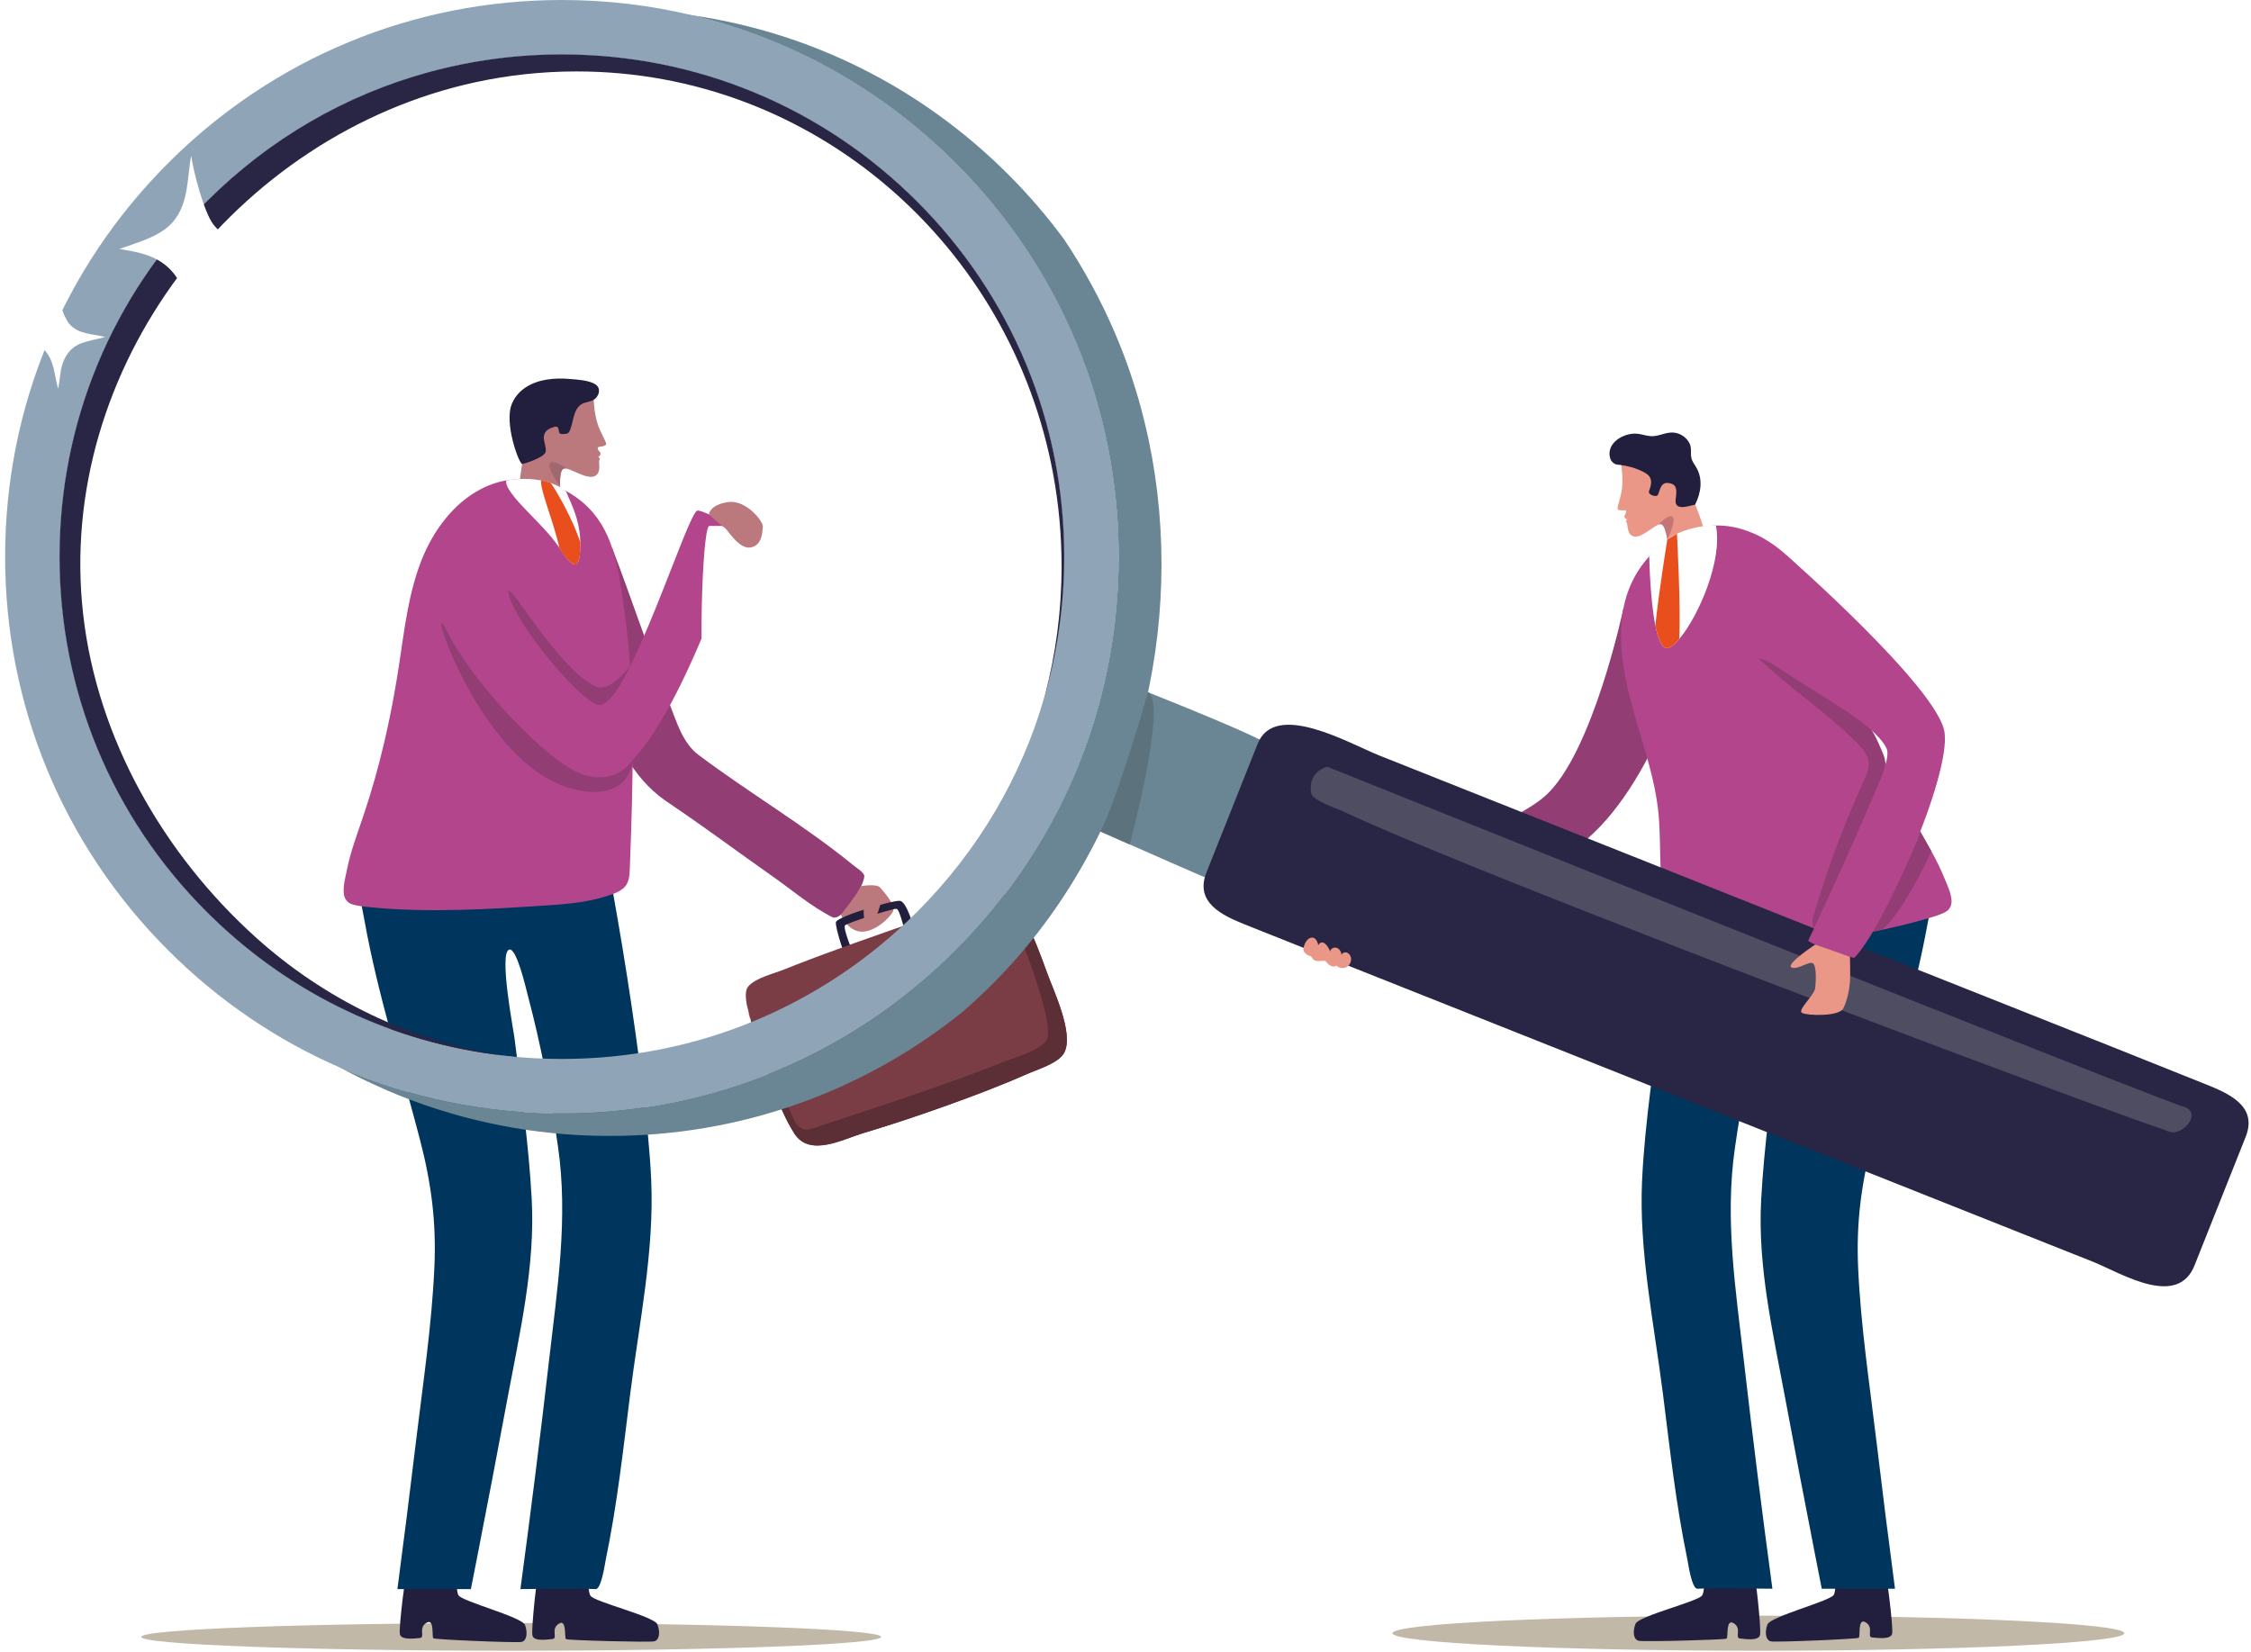 <svg width="880" height="646" viewBox="0 0 880 646" fill="none" xmlns="http://www.w3.org/2000/svg">
<path d="M239.269 214.11C247.072 234.445 253.82 255.168 261.837 275.427C264.541 282.261 266.833 290.48 273.095 295.182C292.871 310.029 314.412 322.635 333.602 338.307C334.523 339.059 337.888 341.147 337.888 342.581C337.888 346.084 329.381 360.595 325.378 358.594C317.134 354.472 309.532 347.91 302.015 342.642C289.073 333.572 276.408 324.086 263.342 315.248C262.162 314.45 260.981 313.653 259.817 312.831C247.022 303.8 240.866 289.494 234.455 275.648" fill="#923D74"/>
<path d="M232.084 155.926C232.084 155.926 232.179 161.138 233.562 165.516C234.946 169.893 237.612 173.422 236.81 173.969C235.207 175.062 233.651 174.269 233.66 175.273C233.669 176.284 235.162 176.841 234.692 177.788C234.223 178.728 233.751 178.608 233.751 178.608C233.751 178.608 234.865 179.113 234.362 179.756C233.853 180.4 234.94 183.496 233.555 185.319C231.128 188.514 224.758 183.988 221.584 183.247C220.981 183.104 220.504 183.102 220.184 183.316C219.044 184.076 218.902 187.022 218.934 189.973C218.944 190.909 219.301 192.156 218.735 193.004C218.165 193.858 216.77 194.291 215.844 194.566C212.255 195.634 208.271 195.526 204.768 194.183C203.866 193.837 203.342 193.33 203.063 192.71C202.68 191.86 202.756 190.796 202.944 189.641C203.269 187.637 203.478 185.615 203.777 183.607C203.971 182.298 204.172 180.99 204.434 179.693C204.509 179.326 204.573 178.229 204.93 177.986C204.93 177.986 205.999 169.182 208.949 165.122C211.9 161.061 232.084 155.926 232.084 155.926Z" fill="#BB787D"/>
<path d="M218.932 189.971C218.9 187.02 219.041 184.074 220.182 183.314C220.502 183.1 220.98 183.102 221.582 183.246C221.333 183.062 216.398 179.497 214.992 181.115C213.881 182.396 217.164 187.792 218.932 189.971Z" fill="#A0686F"/>
<path d="M232.907 150.383C232.865 150.353 232.822 150.324 232.779 150.295C230.293 148.669 225.979 148.466 223.077 148.199C219.942 147.911 216.755 147.921 213.643 148.433C207.872 149.381 202.407 152.297 200.096 157.937C196.966 165.573 202.982 181.444 204.122 181.381C205.262 181.319 213.187 178.734 213.369 176.457C213.531 174.434 212.374 172.486 212.638 170.463C212.898 168.474 214.658 167.541 216.421 166.979C219.46 166.012 217.598 169.57 219.43 169.676C220.569 169.743 222.025 169.727 222.48 168.893C224.25 165.654 223.857 160.203 227.309 158.049C228.743 157.155 230.603 157.194 232.062 156.34C234.147 155.122 235.134 151.975 232.907 150.383Z" fill="#221E3D"/>
<path d="M199.837 645.425C279.707 645.425 344.455 643.003 344.455 640.016C344.455 637.028 279.707 634.606 199.837 634.606C119.967 634.606 55.219 637.028 55.219 640.016C55.219 643.003 119.967 645.425 199.837 645.425Z" fill="#C1B8A7"/>
<path d="M229.799 610.66C229.799 610.66 229.454 621.428 230.789 623.87C232.123 626.313 255.842 631.948 257.024 635.147C258.206 638.347 257.735 641.307 255.723 641.752C253.712 642.198 222.027 641.382 221.277 640.884C220.527 640.387 221.708 632.812 218.422 634.89C215.136 636.968 218.243 640.619 215.959 640.852C213.676 641.084 208.896 641.822 208.179 639.597C207.461 637.373 210.342 613.257 210.627 612.779C210.914 612.301 229.799 610.66 229.799 610.66Z" fill="#221E3D"/>
<path d="M178.434 610.482C178.434 610.482 177.919 621.242 179.214 623.706C180.51 626.17 204.136 632.179 205.268 635.397C206.399 638.615 205.881 641.568 203.863 641.981C201.845 642.394 170.177 641.078 169.435 640.568C168.693 640.058 169.993 632.504 166.675 634.529C163.357 636.555 166.405 640.255 164.118 640.451C161.832 640.647 157.041 641.309 156.359 639.074C155.677 636.838 158.938 612.77 159.231 612.297C159.525 611.823 178.434 610.482 178.434 610.482Z" fill="#221E3D"/>
<path d="M237.44 336.926C242.925 366.368 247.685 396.01 251.306 425.738C252.742 437.526 254.025 449.363 254.575 461.231C255.865 489.076 249.813 517.568 246.351 545.15C243.644 566.712 241.245 588.508 236.814 609.802C236.542 611.107 235.094 621.45 232.867 621.321C227.334 621.002 203.448 621.321 203.448 621.321C207.481 591.387 211.266 561.412 214.705 531.402C217.907 503.464 222.201 476.228 218.121 448.146C215.22 428.184 211.416 408.179 206.204 388.685C205.778 387.088 201.981 370.383 199.064 371.28C194.965 372.542 200.715 402.595 201.101 405.64C203.757 426.619 206.707 447.623 207.86 468.753C209.298 495.086 203.165 521.087 198.387 546.826C194.574 567.365 190.632 587.88 186.627 608.383C185.785 612.697 184.941 617.01 184.088 621.321H155.363C157.899 602.189 160.292 583.036 162.591 563.874C165.325 541.079 168.801 518.327 169.821 495.365C170.605 477.716 168.598 462.596 164.209 445.701C156.832 417.298 147.751 389.106 142.539 360.19C141.395 353.846 139.255 345.587 141.271 339.199L237.44 336.926Z" fill="#00365E"/>
<path d="M135.006 351.404C135.552 352.456 136.475 353.266 137.943 353.668C140.279 354.301 142.75 354.534 145.143 354.767C167.919 356.959 191.425 355.49 214.202 353.981C222.749 353.419 231.392 352.576 239.426 349.607C241.465 348.852 243.567 347.873 244.779 346.075C246.007 344.269 246.128 341.95 246.208 339.767C247.484 305.057 248.76 270.042 243.664 235.548C241.529 221.094 239.563 206.448 227.822 196.449C226.185 195.052 224.427 193.8 222.565 192.701C213.914 187.58 203.184 185.799 193.545 188.905C191.62 189.522 189.774 190.301 188 191.232C177.294 196.769 169.437 207.403 164.903 218.751C159.614 231.986 158.089 246.351 155.93 260.436C155.432 263.694 154.895 266.952 154.317 270.203C153.121 276.984 151.741 283.734 150.168 290.435C147.904 300.082 145.216 309.616 142.054 318.99C139.671 326.068 136.99 333.091 135.553 340.442C134.942 343.58 133.481 348.451 135.006 351.404Z" fill="#B2458B"/>
<path d="M218.65 214.131C218.72 214.234 218.79 214.336 218.859 214.439C220.278 216.557 221.792 219.156 224.035 220.504C227 222.286 226.879 213.616 226.867 212.089C226.817 205.883 224.869 199.99 222.251 194.422C221.939 193.76 221.525 192.264 220.929 191.789C218.383 189.906 215.494 188.756 212.632 188.092C211.359 187.791 210.093 187.586 208.874 187.455C202.898 186.798 197.914 187.839 197.914 187.839C197.63 189.664 199.03 191.579 200.028 192.961C201.77 195.373 203.851 197.544 205.903 199.691C210.355 204.345 215.012 208.796 218.65 214.131Z" fill="white"/>
<path d="M218.648 214.131C221.674 219.512 223.985 220.643 224.924 220.773C225.855 220.904 227.105 218.186 226.866 212.089C224.099 203.344 217.732 192.243 215.33 188.871C214.666 188.542 212.721 187.998 211.503 187.868C211.193 191.839 216.813 205.168 218.648 214.131Z" fill="#E84F1D"/>
<path d="M247.734 167.442C249.017 166.529 250.708 165.67 251.977 165.079C253.256 164.482 257.207 161.955 258.564 163.339C259.371 164.163 259.867 165.707 258.466 166.096C255.165 167.012 251.913 168.256 248.612 169.109C248.048 169.256 247.15 169.539 246.576 169.283C245.531 168.816 247.279 167.766 247.734 167.442Z" fill="white"/>
<path d="M245.956 183.482C247.255 184.372 248.642 185.666 249.633 186.654C250.634 187.65 254.365 190.491 253.531 192.242C253.035 193.282 251.755 194.279 250.909 193.097C248.914 190.312 246.629 187.685 244.693 184.879C244.362 184.399 243.787 183.654 243.83 183.027C243.91 181.885 245.495 183.165 245.956 183.482Z" fill="white"/>
<path d="M249.512 175.724C251.502 175.348 253.94 175.257 255.742 175.249C257.558 175.241 263.534 174.416 264.373 176.764C264.872 178.16 264.62 180.232 262.773 179.931C258.424 179.223 253.956 178.924 249.641 178.144C248.903 178.01 247.702 177.858 247.169 177.249C246.198 176.141 248.805 175.858 249.512 175.724Z" fill="white"/>
<path d="M189.722 203.186C189.722 203.186 222.763 276.664 234.455 275.648C246.146 274.631 269.038 199.302 272.743 199.606C276.448 199.91 288.663 207.239 288.663 209.682C288.663 212.125 258.197 305.804 234.175 304.175C210.153 302.546 170.996 252.839 172.625 236.961C174.254 221.082 189.722 203.186 189.722 203.186Z" fill="#B2458B"/>
<path d="M247.347 297.095C247.347 297.095 241.56 307.135 227.995 302.847C214.431 298.559 184.41 266.65 174.724 246.789C165.038 226.928 187.744 303.007 227.071 309.093C227.071 309.093 245.27 313.562 247.347 297.095Z" fill="#923D74"/>
<path d="M246.316 260.457C246.316 260.457 239.934 275.024 234.453 275.648C228.972 276.271 203.064 246.335 199.204 233.417C195.344 220.499 217.706 262.256 233.366 268.611C233.366 268.611 238.045 271.028 246.316 260.457Z" fill="#923D74"/>
<path d="M277.232 205.64C277.232 205.64 314.893 205.322 317.649 207.684C320.406 210.046 317.452 269.11 315.09 269.897C312.727 270.685 278.506 270.268 275.749 267.708C272.993 265.15 274.332 207.026 277.232 205.64Z" fill="white"/>
<path d="M277.145 201.131C277.145 201.131 277.266 197.469 284.5 196.327C291.734 195.185 298.409 203.986 298.213 205.82C298.017 207.654 298.207 213.08 293.543 214.032C288.878 214.984 284.405 206.988 283.358 206.417C282.311 205.846 277.145 201.131 277.145 201.131Z" fill="#BB787D"/>
<path d="M336.673 346.455C336.673 346.455 342.694 345.399 344.092 347.03C345.49 348.662 350.266 353.904 349.101 356.35C347.936 358.796 342.068 364.505 336.673 364.272C331.278 364.039 328.748 357.642 328.748 357.642C328.748 357.642 335.773 348.745 336.673 346.455Z" fill="#BB787D"/>
<path d="M357.159 362.353C357.159 362.353 354.438 352.618 351.881 352.224C349.324 351.829 326.93 358.373 326.767 360.622C326.604 362.871 330.09 373.796 330.503 373.351C330.917 372.906 333.312 372.197 333.312 372.197C333.312 372.197 329.423 362.775 330.361 361.791C331.299 360.807 349.205 355.103 350.496 355.338C351.788 355.573 353.566 364.225 353.991 364.221C354.415 364.216 357.159 362.353 357.159 362.353Z" fill="#221E3D"/>
<path d="M310.551 443.209C316.546 452.534 329.406 445.468 337.379 443.079C348.489 439.749 359.49 436.069 370.4 432.15C380.814 428.407 391.197 424.505 401.315 420.012C405.191 418.288 413.945 415.729 416.072 411.547C419.897 404.024 411.878 387.393 409.362 380.422C406.78 373.256 404.082 366.063 400.56 359.292C397.89 354.145 395.999 350.505 392.3 349.765C386.282 348.563 377.402 352.649 370.297 355.747C368.126 356.697 366.123 357.552 364.418 358.138C354.146 361.67 343.863 365.192 333.645 368.874C326.27 371.536 318.894 374.212 311.595 377.057C309.795 377.751 307.998 378.465 306.209 379.182C302.39 380.723 295.239 382.385 292.486 385.752C290.761 387.87 291.8 392.603 292.766 396.154C292.762 396.163 292.765 396.168 292.767 396.174C292.78 396.204 292.785 396.236 292.79 396.262C293.13 397.507 293.456 398.599 293.647 399.38C295.641 407.522 298.373 415.52 301.384 423.339C303.966 430.052 306.641 437.124 310.551 443.209Z" fill="#7B3D45"/>
<path d="M310.555 443.208C316.55 452.533 329.41 445.467 337.383 443.079C348.493 439.749 359.494 436.069 370.404 432.15C380.818 428.407 391.201 424.505 401.319 420.011C405.195 418.288 413.949 415.729 416.076 411.546C419.901 404.024 411.881 387.393 409.366 380.422C406.784 373.256 404.086 366.063 400.564 359.292C397.894 354.144 396.003 350.504 392.304 349.765C392.304 349.765 413.792 400.066 409.041 406.822C406.094 411.017 397.408 413.168 392.973 414.958C382.718 419.095 372.286 422.798 361.843 426.428C347.104 431.55 332.265 436.383 317.447 441.282C311.511 443.244 310.296 437.195 308.247 432.945C306.121 428.537 304.184 424.038 302.285 419.53C299.983 414.06 297.769 408.553 295.575 403.039C295.185 402.058 292.41 397.017 292.768 396.154C292.765 396.163 292.767 396.169 292.77 396.175C292.782 396.205 292.788 396.237 292.792 396.263C293.133 397.508 293.459 398.6 293.649 399.38C295.643 407.522 298.375 415.52 301.387 423.34C303.97 430.052 306.645 437.124 310.555 443.208Z" fill="#5C2E36"/>
<path d="M337.888 350.385C337.888 350.385 336.938 360.649 338.664 360.787C340.391 360.925 341.183 361.132 341.961 359.751C342.74 358.369 345.157 351.739 344.259 350.703C343.36 349.666 337.888 350.385 337.888 350.385Z" fill="#BB787D"/>
<path opacity="0.24" d="M199.161 16.237C199.161 16.237 25.97 280.223 24.01 294.301C21.697 310.915 55.334 348.758 62.68 343.899C70.027 339.04 269.063 39.215 265.526 23.546C261.989 7.878 199.161 16.237 199.161 16.237Z" fill="white"/>
<path d="M395.284 89.01C388.759 80.128 381.508 71.687 373.572 63.751C344.79 34.969 309.356 15.235 270.739 5.998C260.115 4.437 249.303 3.649 238.372 3.649C179.548 3.649 124.246 26.568 82.641 68.156C41.045 109.753 18.135 165.07 18.135 223.895C18.135 282.727 41.045 338.028 82.641 379.632C97.891 394.875 114.977 407.61 133.396 417.62C160.271 429.229 189.501 435.321 219.662 435.321C269.771 435.321 317.301 418.502 355.793 387.53C361.964 382.572 367.898 377.245 373.573 371.571C414.681 330.455 437.323 275.799 437.323 217.661C437.323 170.744 422.577 126.098 395.284 89.01ZM408.445 272.079C386.623 354.374 312.959 414.916 225.438 414.916C215.808 414.916 206.35 414.183 197.105 412.765C154.114 407.887 114.252 389.066 82.83 358.527C82.144 357.865 81.466 357.195 80.796 356.526C43.708 319.429 23.28 270.118 23.28 217.661C23.28 165.204 43.708 115.892 80.796 78.796C105.338 54.255 135.231 37.011 167.843 28.152C184.52 23.62 201.913 21.28 219.661 21.28C272.118 21.28 321.429 41.708 358.526 78.796C395.614 115.893 416.042 165.205 416.042 217.661C416.042 236.323 413.457 254.592 408.452 272.048C408.453 272.056 408.453 272.071 408.445 272.079Z" fill="#6A8593"/>
<path d="M447.772 275.366C443.429 294.021 436.872 312.139 428.195 329.163C417.879 349.393 404.56 368.095 388.403 384.338C384.432 388.325 380.341 392.14 376.117 395.781C337.168 427.117 289.078 444.14 238.371 444.14C201.101 444.14 165.242 434.942 133.395 417.62C160.269 429.229 189.5 435.321 219.661 435.321C269.77 435.321 317.3 418.502 355.792 387.53C361.963 382.573 367.897 377.245 373.572 371.571C388.617 356.525 401.187 339.668 411.078 321.486C420.102 304.905 426.896 287.235 431.301 268.833C435.281 252.275 437.322 235.126 437.322 217.661C437.322 170.745 422.576 126.098 395.284 89.01C388.759 80.128 381.508 71.687 373.572 63.751C344.791 34.969 309.357 15.235 270.739 5.998C317.285 12.815 360.245 34.299 394.11 68.156C402.141 76.186 409.478 84.73 416.083 93.715C423.783 105.253 430.49 117.571 436.038 130.59C440.854 141.884 444.683 153.532 447.544 165.385C456.283 201.449 456.142 239.412 447.772 275.366Z" fill="#6A8593"/>
<path d="M395.283 89.01C388.757 80.128 381.507 71.687 373.571 63.751C344.789 34.969 309.355 15.235 270.738 5.998C254.203 2.034 237.086 0 219.66 0C161.521 0 106.866 22.643 65.751 63.751C24.643 104.858 2 159.522 2 217.66C2 275.798 24.643 330.455 65.751 371.57C85.54 391.351 108.458 406.854 133.393 417.619C160.268 429.228 189.499 435.32 219.66 435.32C269.768 435.32 317.299 418.502 355.791 387.529C361.962 382.572 367.896 377.244 373.571 371.57C414.678 330.454 437.321 275.798 437.321 217.66C437.321 170.744 422.575 126.098 395.283 89.01ZM408.444 272.079C399.389 303.682 382.413 332.638 358.526 356.525C321.429 393.613 272.117 414.042 219.661 414.042C212.064 414.042 204.537 413.616 197.106 412.765C154.114 407.887 114.252 389.066 82.83 358.527C82.144 357.865 81.466 357.195 80.796 356.526C43.708 319.429 23.28 270.118 23.28 217.661C23.28 165.204 43.708 115.892 80.796 78.796C105.338 54.255 135.231 37.011 167.843 28.152C184.52 23.62 201.913 21.28 219.661 21.28C272.118 21.28 321.429 41.708 358.526 78.796C395.614 115.893 416.042 165.205 416.042 217.661C416.042 236.323 413.457 254.592 408.452 272.048C408.452 272.056 408.452 272.071 408.444 272.079Z" fill="#8FA5B7"/>
<path d="M408.451 272.048C412.723 255.907 415.008 238.931 415.008 221.412C415.008 209.189 413.897 197.218 411.769 185.624C395.321 95.866 318.15 27.931 225.436 27.931C211.889 27.931 198.673 29.381 185.937 32.14C92.285 52.423 21.504 143.922 32.532 240.398C38.075 288.881 63.961 333.977 99.915 366.432C126.663 390.564 160.135 407.114 197.105 412.765C154.113 407.887 114.251 389.066 82.829 358.527C82.144 357.865 81.466 357.195 80.796 356.526C43.707 319.429 23.279 270.118 23.279 217.661C23.279 165.204 43.707 115.892 80.796 78.796C105.337 54.255 135.23 37.011 167.842 28.152C184.519 23.62 201.912 21.28 219.66 21.28C272.117 21.28 321.429 41.708 358.525 78.796C395.613 115.893 416.041 165.205 416.041 217.661C416.041 236.323 413.456 254.591 408.451 272.048Z" fill="#282644"/>
<path d="M687.417 645.425C766.43 645.425 830.484 642.357 830.484 638.571C830.484 634.786 766.43 631.718 687.417 631.718C608.403 631.718 544.35 634.786 544.35 638.571C544.35 642.357 608.403 645.425 687.417 645.425Z" fill="#C1B8A7"/>
<path d="M666.481 610.554C666.481 610.554 666.824 621.285 665.494 623.719C664.164 626.154 640.525 631.77 639.348 634.958C638.17 638.147 638.64 641.098 640.644 641.541C642.649 641.984 674.227 641.172 674.975 640.676C675.723 640.18 674.546 632.631 677.82 634.702C681.095 636.774 677.999 640.412 680.274 640.644C682.55 640.875 687.314 641.61 688.029 639.394C688.743 637.178 685.873 613.142 685.588 612.665C685.304 612.188 666.481 610.554 666.481 610.554Z" fill="#221E3D"/>
<path d="M717.676 610.375C717.676 610.375 718.189 621.099 716.898 623.555C715.606 626.01 692.059 632 690.932 635.207C689.805 638.414 690.32 641.357 692.332 641.768C694.344 642.18 725.905 640.868 726.645 640.361C727.385 639.853 726.088 632.323 729.395 634.342C732.702 636.361 729.663 640.048 731.943 640.244C734.222 640.44 738.996 641.099 739.676 638.871C740.355 636.644 737.105 612.656 736.813 612.185C736.522 611.713 717.676 610.375 717.676 610.375Z" fill="#221E3D"/>
<path d="M659.022 337.742C653.555 367.085 648.812 396.627 645.202 426.254C643.771 438.003 642.493 449.8 641.944 461.627C640.659 489.379 646.69 517.775 650.141 545.264C652.839 566.753 655.23 588.476 659.646 609.698C659.917 610.999 661.36 621.308 663.58 621.179C669.094 620.862 692.9 621.179 692.9 621.179C688.881 591.345 685.109 561.471 681.681 531.564C678.49 503.72 674.21 476.575 678.277 448.588C681.167 428.692 684.959 408.756 690.153 389.326C690.578 387.735 694.362 371.086 697.269 371.981C701.354 373.238 695.623 403.19 695.239 406.226C692.592 427.134 689.652 448.068 688.502 469.127C687.07 495.371 693.181 521.284 697.944 546.936C701.744 567.406 705.672 587.852 709.663 608.286C710.503 612.585 711.344 616.883 712.194 621.18H740.822C738.296 602.112 735.91 583.024 733.619 563.927C730.894 541.208 727.43 518.533 726.413 495.648C725.631 478.059 727.632 462.99 732.005 446.151C739.358 417.843 748.408 389.747 753.603 360.928C754.743 354.606 756.876 346.374 754.866 340.008C754.868 340.007 659.022 337.742 659.022 337.742Z" fill="#00365E"/>
<path d="M662.754 248.464C662.754 248.464 660.118 258.944 654.775 272.803C654.775 272.803 654.775 272.803 654.772 272.813C653.563 275.953 652.211 279.27 650.719 282.67C643.314 299.623 632.441 318.818 618.03 330.035C587.952 353.458 518.746 372.849 516.33 372.938C513.919 373.024 506.685 359.265 506.234 355.748C505.792 352.233 585.29 327.678 603.936 311.331C622.576 294.988 634.632 238.001 634.632 238.001L662.754 248.464Z" fill="#923D74"/>
<path d="M762.708 353.991C762.369 355.121 761.615 356.086 760.252 356.751C758.082 357.805 755.704 358.491 753.405 359.162C731.507 365.525 708.215 368.441 685.632 371.182C677.369 372.189 666.978 374.419 658.906 371.461C650.532 368.394 650.47 358.373 649.785 350.83C648.893 341 649.191 331.111 648.617 321.264C647.902 309.023 644.441 297.92 640.964 286.245C634.567 264.765 627.527 238.782 643.118 219.439C644.462 217.768 645.952 216.217 647.571 214.795C655.095 208.179 665.272 204.446 675.286 205.703C677.287 205.951 679.238 206.372 681.148 206.955C692.658 210.395 702.321 219.353 708.863 229.626C716.494 241.606 720.647 255.392 725.371 268.784C726.461 271.883 727.591 274.974 728.76 278.05C731.187 284.469 733.788 290.824 736.57 297.095C740.573 306.122 744.972 314.961 749.804 323.555C753.449 330.045 757.375 336.425 760.143 343.358C761.322 346.317 763.655 350.817 762.708 353.991Z" fill="#B2458B"/>
<path d="M633.788 181.844C633.705 181.733 632.353 181.728 632.112 181.663C631.637 181.536 631.179 181.34 630.78 181.049C630.058 180.523 629.6 179.746 629.391 178.886C627.974 173.065 634.886 169.199 639.834 169.563C641.549 169.689 643.197 170.292 644.903 170.501C648.258 170.913 650.97 168.866 654.226 169.134C656.886 169.353 659.197 170.904 660.454 173.254C661.615 175.425 660.564 177.797 661.506 179.954C661.916 180.891 662.522 181.725 663.048 182.603C665.852 187.278 665.009 192.743 662.624 197.424C658.012 206.476 641.785 195.653 640.261 192.518C638.737 189.382 633.79 181.846 633.788 181.844Z" fill="#221E3D"/>
<path d="M666.908 210.655C667.111 209.806 666.857 208.84 666.483 207.809C665.835 206.021 665.29 204.196 664.666 202.399C664.259 201.229 663.846 200.059 663.379 198.911C663.247 198.586 662.996 197.587 662.626 197.426C661.858 197.092 654.364 200.638 655.081 195.245C655.607 191.29 655.614 189.229 652.086 188.844C648.552 188.459 648.911 193.464 647.721 193.837C646.795 194.123 645.284 193.624 644.75 192.793C644.42 192.279 644.773 191.724 644.944 191.215C645.143 190.623 645.318 190.021 645.409 189.402C645.625 187.928 645.305 186.44 644.051 185.516C640.086 182.593 633.788 181.846 633.788 181.846C633.788 181.846 634.608 186.662 634.097 190.932C633.585 195.203 631.746 198.916 632.578 199.279C634.244 200.006 635.539 199.006 635.706 199.932C635.874 200.864 634.597 201.637 635.193 202.426C635.789 203.21 636.202 203.018 636.202 203.018C636.202 203.018 635.264 203.676 635.839 204.181C636.42 204.684 635.958 207.724 637.55 209.16C640.341 211.679 645.417 206.404 648.21 205.169C648.739 204.932 649.179 204.847 649.51 204.988C650.693 205.489 651.336 208.177 651.82 210.899C651.974 211.763 651.863 212.973 652.531 213.654C653.205 214.341 654.565 214.498 655.465 214.59C658.955 214.948 662.603 214.155 665.595 212.308C666.365 211.833 666.758 211.275 666.908 210.655Z" fill="#EB9788"/>
<path d="M651.818 210.898C651.333 208.177 650.69 205.489 649.508 204.988C649.175 204.847 648.737 204.932 648.207 205.169C648.405 204.957 652.327 200.815 653.903 202.06C655.149 203.045 653.066 208.584 651.818 210.898Z" fill="#C67577"/>
<path d="M732.195 364.284C732.195 364.284 749.211 331.781 750.707 325.149C750.707 325.149 754.611 332.027 754.933 332.614C755.255 333.2 742.727 358.98 735.34 363.64L732.195 364.284Z" fill="#923D74"/>
<path d="M736.792 296.545C736.502 295.129 732.755 286.556 731.692 285.562C727.711 281.841 720.896 277.38 712.038 271.804C707.834 269.157 703.629 266.511 699.425 263.865C695.594 261.453 691.851 258.299 687.416 257.345C699.683 269.165 714.19 278.514 726.138 290.658C728.125 292.678 730.131 294.962 730.51 297.77C730.87 300.433 729.695 303.036 728.575 305.478C720.816 322.395 714.297 339.88 709.088 357.747C708.592 359.447 708.15 361.428 709.179 362.868C718.268 343.54 726.974 324.033 735.293 304.361C736.165 302.299 737.049 300.152 736.963 297.915C736.945 297.452 736.885 296.996 736.792 296.545Z" fill="#923D74"/>
<path d="M656.496 249.837C655.078 251.5 653.745 252.675 652.587 253.226C650.026 254.44 648.3 250.35 647.142 244.55C644.998 233.918 644.762 217.533 644.762 217.533C647.891 213.261 651.776 210.495 655.583 208.706C663.361 205.05 670.801 205.459 670.801 205.459C673.583 218.952 663.952 241.081 656.496 249.837Z" fill="white"/>
<path d="M656.499 249.837C655.081 251.5 653.748 252.675 652.59 253.226C650.029 254.44 648.303 250.35 647.145 244.55C648.453 231.679 651.818 210.897 651.818 210.897L655.586 208.706C655.586 208.706 657.122 237.275 656.499 249.837Z" fill="#E84F1D"/>
<path d="M494.804 290.811C494.418 293.137 475.432 344.663 473.107 343.89C471.774 343.444 448.002 333.027 427.355 323.854C425.424 322.996 424.576 320.708 425.504 318.809C432.706 304.075 438.34 288.562 442.35 272.623C442.902 270.428 445.266 269.23 447.366 270.072C469.357 278.885 495.027 289.482 494.804 290.811Z" fill="#6A8593"/>
<path d="M840.579 502.268C832.531 500.49 823.789 495.559 818.255 493.36C797.663 485.178 777.071 476.994 756.482 468.804C701.98 447.124 647.477 425.445 592.975 403.765C569.205 394.309 545.426 384.878 521.659 375.417C510.018 370.783 498.38 366.14 486.746 361.488C477.977 357.982 466.946 352.948 471.643 341.139C471.643 341.139 491.615 290.929 491.653 290.833C498.453 273.738 527.511 290.733 539.249 295.402C558.904 303.22 578.559 311.039 598.213 318.857C649.302 339.179 700.391 359.501 751.48 379.822C776.205 389.657 800.951 399.443 825.674 409.289C837.793 414.115 849.906 418.955 862.008 423.822C870.922 427.408 882.79 432.247 877.925 444.482C877.925 444.482 857.961 494.669 857.914 494.788C854.692 502.888 847.924 503.891 840.579 502.268Z" fill="#282644"/>
<mask id="mask0_40_268" style="mask-type:luminance" maskUnits="userSpaceOnUse" x="470" y="283" width="410" height="220">
<path d="M840.579 502.268C832.531 500.49 823.789 495.559 818.255 493.36C797.663 485.178 777.071 476.994 756.482 468.804C701.98 447.124 647.477 425.445 592.975 403.765C569.205 394.309 545.426 384.878 521.659 375.417C510.018 370.783 498.38 366.14 486.746 361.488C477.977 357.982 466.946 352.948 471.643 341.139C471.643 341.139 491.615 290.929 491.653 290.833C498.453 273.738 527.511 290.733 539.249 295.402C558.904 303.22 578.559 311.039 598.213 318.857C649.302 339.179 700.391 359.501 751.48 379.822C776.205 389.657 800.951 399.443 825.674 409.289C837.793 414.115 849.906 418.955 862.008 423.822C870.922 427.408 882.79 432.247 877.925 444.482C877.925 444.482 857.961 494.669 857.914 494.788C854.692 502.888 847.924 503.891 840.579 502.268Z" fill="white"/>
</mask>
<g mask="url(#mask0_40_268)">
<path d="M518.879 299.776C523.756 301.735 528.633 303.691 533.511 305.648C546.359 310.802 559.208 315.953 572.058 321.102C590.216 328.378 608.375 335.647 626.536 342.912C647.34 351.233 668.148 359.547 688.961 367.85C709.75 376.144 730.544 384.428 751.346 392.691C769.458 399.885 787.576 407.067 805.71 414.208C818.48 419.236 831.251 424.262 844.066 429.174C846.815 430.228 849.565 431.278 852.325 432.303C853.178 432.619 854.509 432.839 855.246 433.373C859.858 436.726 852.96 443.332 849.067 442.711C847.972 442.536 846.827 441.988 845.779 441.635C841.904 440.328 838.054 438.947 834.204 437.567C820.952 432.818 807.746 427.937 794.548 423.04C776.183 416.226 757.844 409.343 739.521 402.419C718.687 394.545 697.876 386.613 677.09 378.615C656.437 370.669 635.808 362.66 615.222 354.544C597.397 347.516 579.599 340.419 561.884 333.117C549.528 328.023 537.152 322.912 525.043 317.248C522.934 316.261 513.045 312.992 512.571 310.107C511.158 301.51 518.879 299.776 518.879 299.776Z" fill="#4E4D62"/>
</g>
<path d="M698.315 216.997C698.315 216.997 757.712 269.048 760.192 286.341C762.671 303.634 735.796 364.008 724.818 374.58C724.818 374.58 706.521 368.887 706.927 367.667C707.334 366.447 739.455 303.425 737.829 293.666C736.203 283.908 689.037 255.853 687.818 252.6C686.597 249.347 698.315 216.997 698.315 216.997Z" fill="#B2458B"/>
<path d="M709.652 369.305C709.652 369.305 698.067 376.954 700.31 378.222C702.552 379.489 707.621 375.394 708.888 376.759C710.155 378.124 709.928 383.291 709.652 386.215C709.375 389.14 702.454 394.989 704.502 396.061C706.549 397.134 718.93 397.524 720.587 394.306C722.244 391.089 723.024 386.508 723.219 383.973C723.414 381.438 723.219 374.075 723.219 374.075L709.652 369.305Z" fill="#EB9788"/>
<path d="M519.973 372.009C520.13 370.868 521.569 370.22 522.645 370.631C523.72 371.042 524.36 372.215 524.441 373.364C524.717 372.567 525.731 372.184 526.533 372.446C527.336 372.708 527.898 373.477 528.101 374.296C528.455 375.726 527.757 377.351 526.477 378.079C525.196 378.808 523.444 378.578 522.394 377.543C521.313 378.425 519.658 377.575 518.805 376.471C518.597 376.201 518.393 375.905 518.08 375.771C517.866 375.679 517.626 375.676 517.393 375.682C516.22 375.711 514.737 376.023 513.673 375.363C513.118 375.018 512.909 374.238 512.519 373.965C512.161 373.714 511.323 373.56 510.936 373.258C509.665 372.265 509.289 371.761 509.765 369.995C510.779 366.233 514.411 364.932 515.348 369.538C517.08 366.683 519.455 370.337 519.973 372.009Z" fill="#EB9788"/>
<path d="M448.816 270.654C448.816 270.654 436.846 312.451 430.203 325.118L441.65 330.183C441.65 330.183 456.501 274.843 448.816 270.654Z" fill="#5C727C"/>
<g filter="url(#filter0_d_40_268)">
<path d="M106.089 93.224C101.759 94.655 92.763 96.392 88.615 98.964C83.595 102.077 80.43 107.312 78.773 114.025C77.43 119.47 77.465 125.268 76.35 130.65C74 121.289 74.016 110.493 67.957 102.949C62.247 95.841 54.194 94.574 46.674 93.35C52.691 91.124 62.602 88.649 67.592 82.783C73.945 75.317 73.068 65.441 74.756 56.888C75.598 63.358 79.885 79.183 83.396 83.749C89.451 91.622 98.394 90.869 106.089 93.224Z" fill="white"/>
</g>
<g filter="url(#filter1_d_40_268)">
<path d="M41.129 127.762C38.448 128.536 32.88 129.476 30.312 130.868C27.205 132.552 25.245 135.383 24.22 139.015C23.388 141.96 23.41 145.098 22.719 148.009C21.264 142.944 21.275 137.104 17.525 133.023C13.99 129.177 9.005 128.492 4.35 127.83C8.075 126.626 14.209 125.287 17.299 122.114C21.231 118.074 20.688 112.732 21.733 108.105C22.255 111.604 24.908 120.166 27.081 122.635C30.829 126.896 36.365 126.488 41.129 127.762Z" fill="white"/>
</g>
<defs>
<filter id="filter0_d_40_268" x="42.674" y="56.888" width="67.416" height="81.762" filterUnits="userSpaceOnUse" color-interpolation-filters="sRGB">
<feFlood flood-opacity="0" result="BackgroundImageFix"/>
<feColorMatrix in="SourceAlpha" type="matrix" values="0 0 0 0 0 0 0 0 0 0 0 0 0 0 0 0 0 0 127 0" result="hardAlpha"/>
<feOffset dy="4"/>
<feGaussianBlur stdDeviation="2"/>
<feComposite in2="hardAlpha" operator="out"/>
<feColorMatrix type="matrix" values="0 0 0 0 0 0 0 0 0 0 0 0 0 0 0 0 0 0 0.25 0"/>
<feBlend mode="normal" in2="BackgroundImageFix" result="effect1_dropShadow_40_268"/>
<feBlend mode="normal" in="SourceGraphic" in2="effect1_dropShadow_40_268" result="shape"/>
</filter>
<filter id="filter1_d_40_268" x="0.35" y="108.105" width="44.779" height="47.904" filterUnits="userSpaceOnUse" color-interpolation-filters="sRGB">
<feFlood flood-opacity="0" result="BackgroundImageFix"/>
<feColorMatrix in="SourceAlpha" type="matrix" values="0 0 0 0 0 0 0 0 0 0 0 0 0 0 0 0 0 0 127 0" result="hardAlpha"/>
<feOffset dy="4"/>
<feGaussianBlur stdDeviation="2"/>
<feComposite in2="hardAlpha" operator="out"/>
<feColorMatrix type="matrix" values="0 0 0 0 0 0 0 0 0 0 0 0 0 0 0 0 0 0 0.25 0"/>
<feBlend mode="normal" in2="BackgroundImageFix" result="effect1_dropShadow_40_268"/>
<feBlend mode="normal" in="SourceGraphic" in2="effect1_dropShadow_40_268" result="shape"/>
</filter>
</defs>
</svg>
